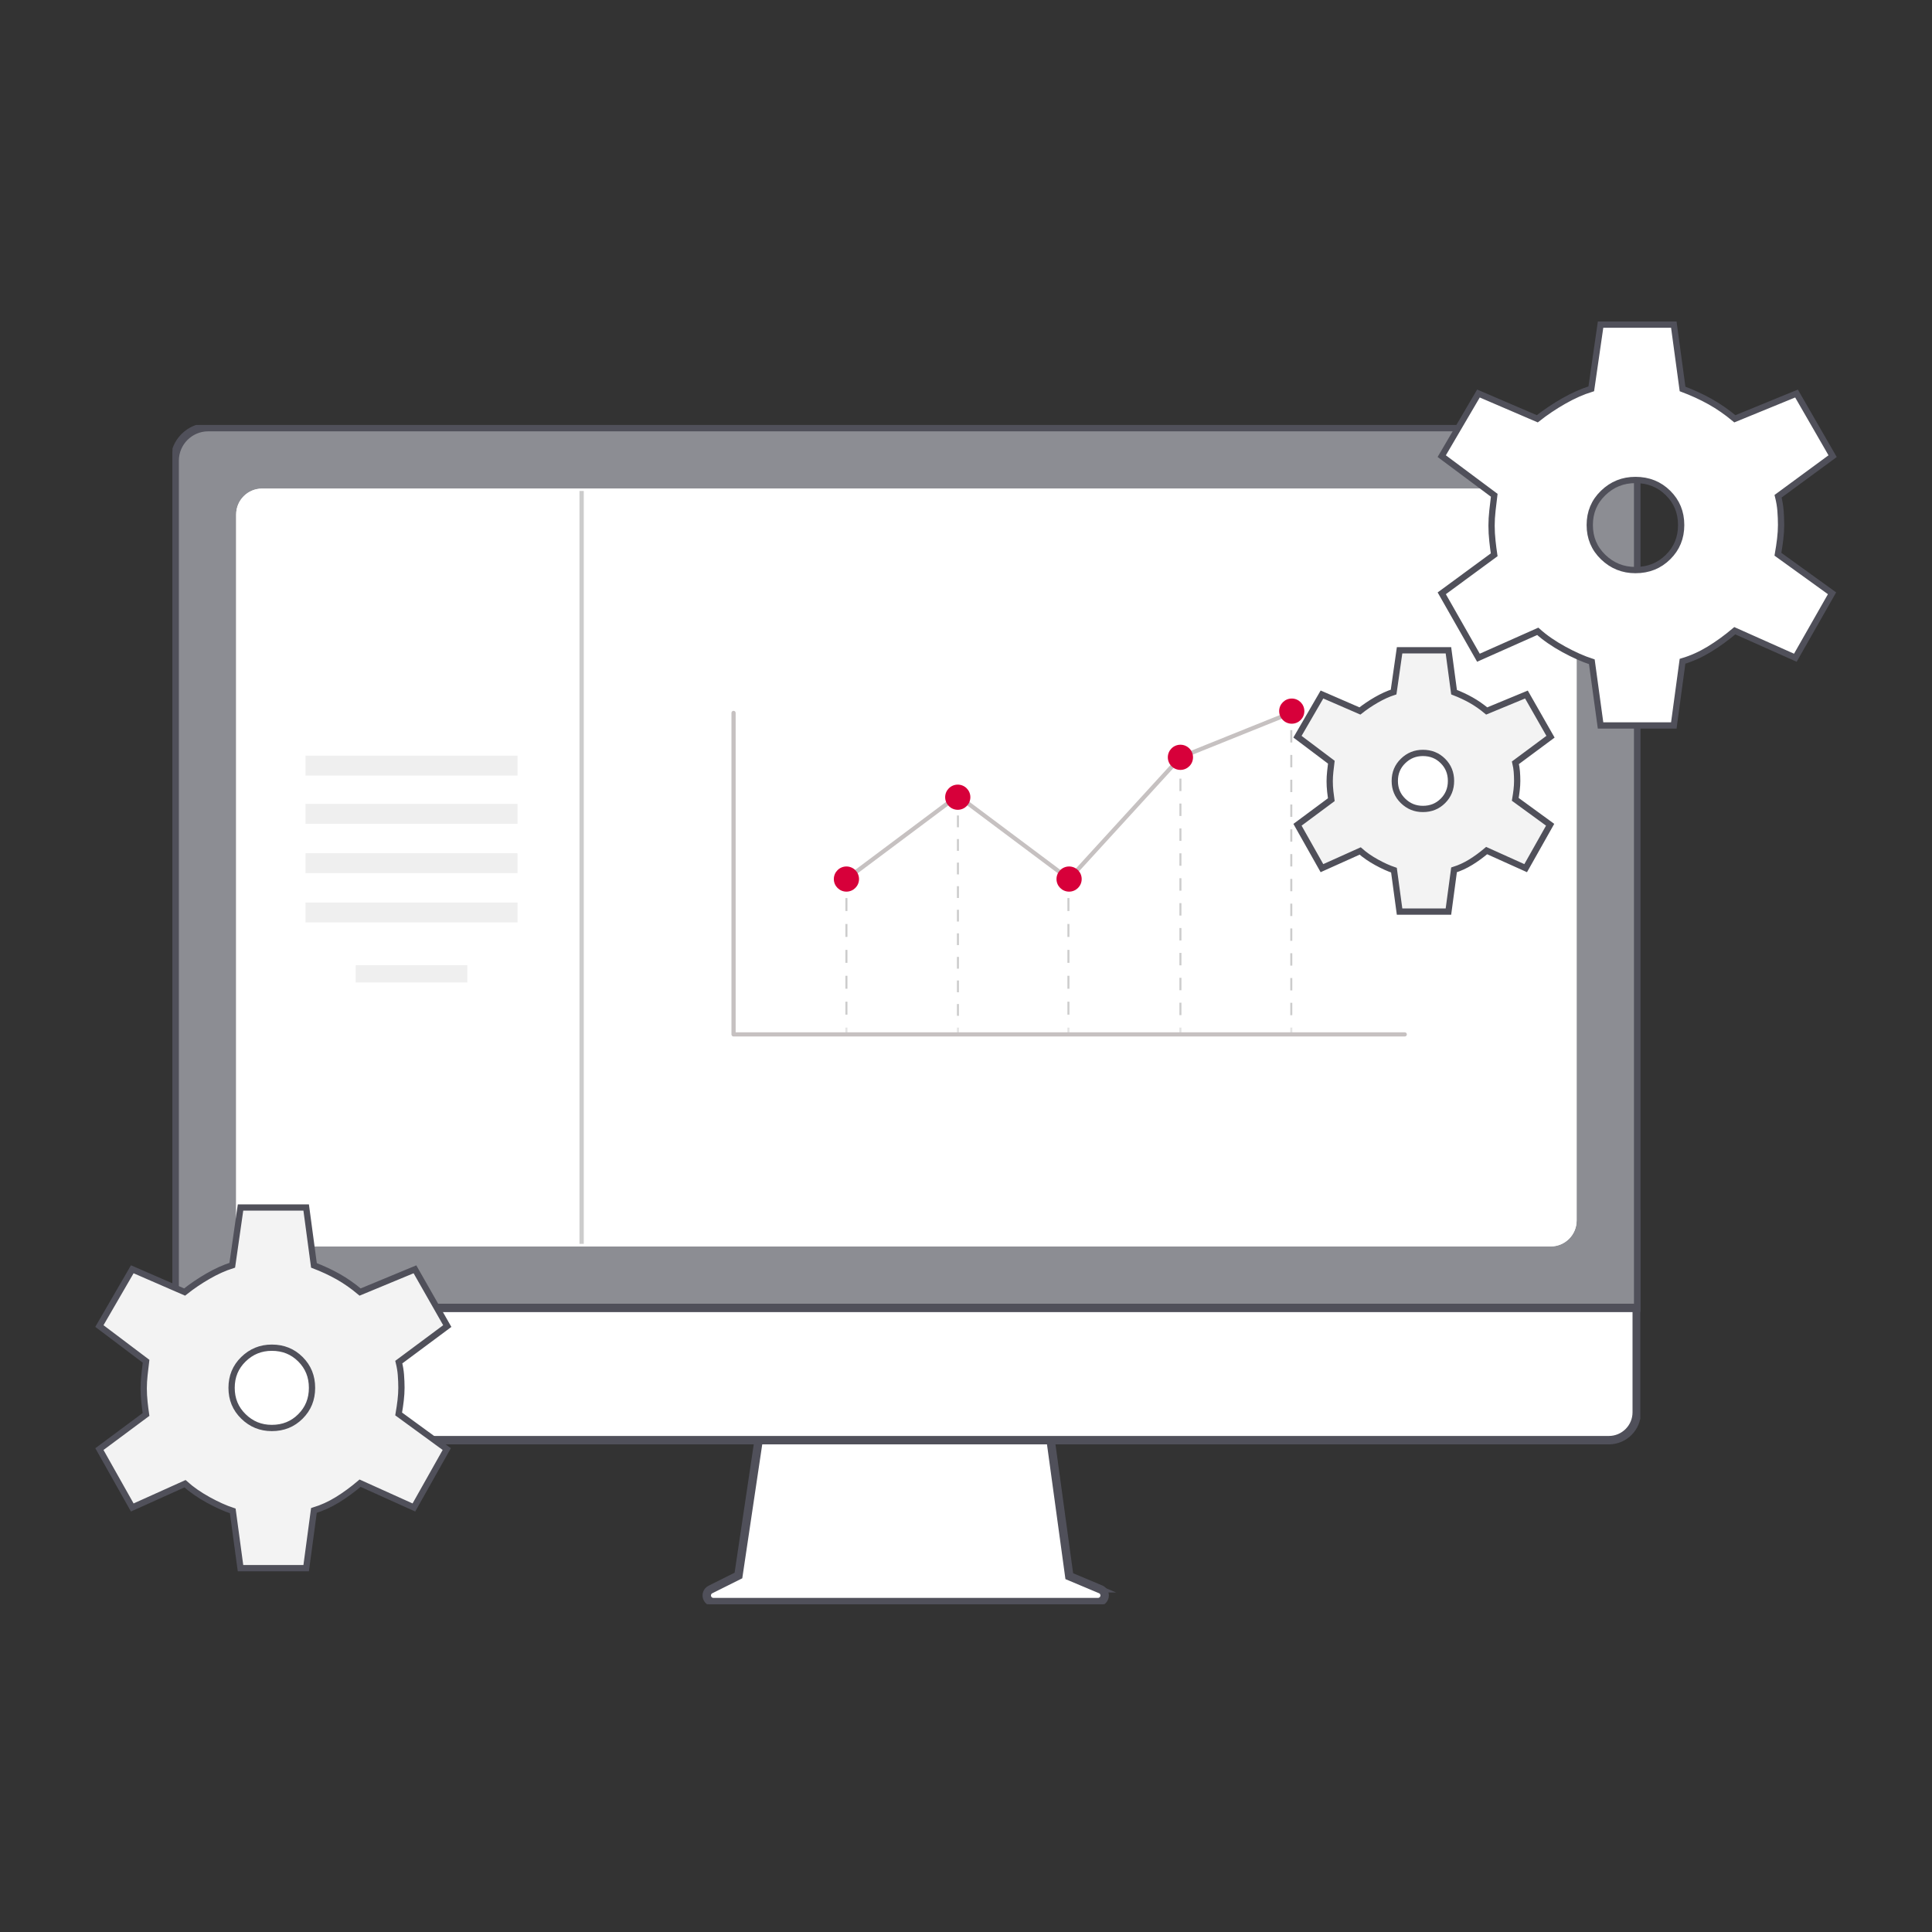 <svg viewBox="0 0 308 308" fill="none" xmlns="http://www.w3.org/2000/svg">
<rect x="0" y="0" width="308" height="308" fill="#333333" stroke="none"/>
<g clip-path="url(#clip0_209_1818)">
<path d="M175.454 253.371L170.462 251.272L167.038 226.265H121.435L117.723 251.169L113.255 253.402C112.732 253.665 112.52 254.301 112.78 254.824C112.961 255.183 113.327 255.408 113.728 255.408H175.04C175.625 255.408 176.1 254.933 176.1 254.349C176.1 253.921 175.844 253.538 175.45 253.371H175.454Z" fill="white" stroke="#50505A" stroke-miterlimit="10"/>
<path d="M175.043 255.579H113.731C113.262 255.579 112.838 255.319 112.629 254.899C112.482 254.605 112.458 254.27 112.561 253.959C112.664 253.648 112.886 253.395 113.18 253.248L117.566 251.056L121.288 226.094H167.188L167.209 226.241L170.62 251.152L175.522 253.213C175.981 253.405 176.275 253.853 176.275 254.348C176.275 255.025 175.721 255.579 175.043 255.579ZM121.582 226.435L117.877 251.282L113.331 253.552C113.119 253.658 112.961 253.839 112.886 254.065C112.811 254.29 112.828 254.53 112.934 254.745C113.084 255.049 113.389 255.237 113.731 255.237H175.043C175.532 255.237 175.933 254.837 175.933 254.348C175.933 253.989 175.721 253.668 175.389 253.528L170.308 251.391L170.295 251.296L166.891 226.435H121.582Z" fill="white" stroke="#50505A" stroke-miterlimit="10"/>
<path d="M256.495 229.591H32.474C30.028 229.584 28.047 227.601 28.047 225.157V193.59H260.925V225.157C260.925 227.601 258.944 229.588 256.498 229.591H256.495Z" fill="white" stroke="#50505A" stroke-miterlimit="10"/>
<path d="M256.495 229.762H32.474C29.939 229.755 27.876 227.69 27.876 225.157V193.418H261.096V225.157C261.096 227.69 259.033 229.758 256.498 229.762H256.495ZM28.218 193.76V225.157C28.218 227.502 30.127 229.416 32.478 229.42H256.498C258.845 229.416 260.758 227.502 260.758 225.157V193.76H28.218Z" fill="white" stroke="#50505A" stroke-miterlimit="10"/>
<path d="M261.158 208.509H27.842V73.439C27.842 70.489 30.24 68.096 33.193 68.092H255.807C258.76 68.092 261.154 70.489 261.158 73.439V208.509Z" fill="#8C8D93" stroke="#50505A" stroke-miterlimit="10"/>
<path d="M261.329 208.679H27.671V73.439C27.674 70.4 30.151 67.925 33.193 67.921H255.807C258.849 67.925 261.325 70.4 261.329 73.439V208.679ZM28.013 208.337H260.987V73.439C260.987 70.588 258.66 68.266 255.807 68.263H33.193C30.339 68.263 28.017 70.588 28.013 73.439V208.337Z" fill="#8C8D93" stroke="#50505A" stroke-miterlimit="10"/>
<path d="M247.224 198.704H41.776C39.498 198.704 37.654 196.858 37.65 194.581V82.016C37.65 79.739 39.498 77.897 41.776 77.893H247.221C249.499 77.893 251.343 79.739 251.346 82.016V194.581C251.346 196.858 249.499 198.7 247.221 198.704H247.224Z" fill="white"/>
<path d="M247.224 78.238C249.307 78.238 251.004 79.937 251.008 82.019V194.584C251.008 196.666 249.307 198.362 247.224 198.365H41.776C39.693 198.365 37.996 196.666 37.992 194.584V82.016C37.992 79.934 39.693 78.238 41.776 78.235H247.221M247.221 77.893H41.776C39.498 77.893 37.654 79.739 37.65 82.016V194.581C37.65 196.858 39.498 198.7 41.776 198.704H247.221C249.499 198.704 251.343 196.858 251.346 194.581V82.016C251.346 79.739 249.499 77.897 247.221 77.893Z" fill="white"/>
<path d="M82.504 120.465H48.7V123.638H82.504V120.465Z" fill="#EFEFEF"/>
<path d="M82.504 128.16H48.7V131.333H82.504V128.16Z" fill="#EFEFEF"/>
<path d="M82.504 136.023H48.7V139.196H82.504V136.023Z" fill="#EFEFEF"/>
<path d="M82.504 143.886H48.7V147.058H82.504V143.886Z" fill="#EFEFEF"/>
<path d="M74.495 153.875H56.706V156.627H74.495V153.875Z" fill="#EFEFEF"/>
<path d="M135.099 140.139H134.777V141.107H135.099V140.139Z" fill="#E5E5E5"/>
<path d="M135.099 161.755H134.777V159.69H135.099V161.755ZM135.099 157.626H134.777V155.561H135.099V157.626ZM135.099 153.496H134.777V151.431H135.099V153.496ZM135.099 149.366H134.777V147.301H135.099V149.366ZM135.099 145.236H134.777V143.172H135.099V145.236Z" fill="#CCCCCC"/>
<path d="M135.099 163.82H134.777V164.788H135.099V163.82Z" fill="#E5E5E5"/>
<path d="M170.49 140.139H170.168V141.107H170.49V140.139Z" fill="#E5E5E5"/>
<path d="M170.49 161.755H170.168V159.69H170.49V161.755ZM170.49 157.626H170.168V155.561H170.49V157.626ZM170.49 153.496H170.168V151.431H170.49V153.496ZM170.49 149.366H170.168V147.301H170.49V149.366ZM170.49 145.236H170.168V143.172H170.49V145.236Z" fill="#CCCCCC"/>
<path d="M170.49 163.82H170.168V164.788H170.49V163.82Z" fill="#E5E5E5"/>
<path d="M188.341 121.187H188.019V122.155H188.341V121.187Z" fill="#E5E5E5"/>
<path d="M188.344 161.834H188.023V159.851H188.344V161.834ZM188.344 157.865H188.023V155.882H188.344V157.865ZM188.344 153.896H188.023V151.913H188.344V153.896ZM188.344 149.927H188.023V147.944H188.344V149.927ZM188.344 145.958H188.023V143.975H188.344V145.958ZM188.344 141.989H188.023V140.006H188.344V141.989ZM188.344 138.02H188.023V136.037H188.344V138.02ZM188.344 134.051H188.023V132.068H188.344V134.051ZM188.344 130.082H188.023V128.099H188.344V130.082ZM188.344 126.113H188.023V124.13H188.344V126.113Z" fill="#CCCCCC"/>
<path d="M188.341 163.82H188.019V164.788H188.341V163.82Z" fill="#E5E5E5"/>
<path d="M206.017 113.433H205.696V114.401H206.017V113.433Z" fill="#E5E5E5"/>
<path d="M206.017 161.844H205.696V159.868H206.017V161.844ZM206.017 157.892H205.696V155.916H206.017V157.892ZM206.017 153.94H205.696V151.964H206.017V153.94ZM206.017 149.988H205.696V148.012H206.017V149.988ZM206.017 146.036H205.696V144.06H206.017V146.036ZM206.017 142.084H205.696V140.109H206.017V142.084ZM206.017 138.133H205.696V136.157H206.017V138.133ZM206.017 134.181H205.696V132.205H206.017V134.181ZM206.017 130.229H205.696V128.253H206.017V130.229ZM206.017 126.277H205.696V124.301H206.017V126.277ZM206.017 122.325H205.696V120.349H206.017V122.325ZM206.017 118.373H205.696V116.397H206.017V118.373Z" fill="#CCCCCC"/>
<path d="M206.017 163.82H205.696V164.788H206.017V163.82Z" fill="#E5E5E5"/>
<path d="M152.875 127.159H152.553V128.127H152.875V127.159Z" fill="#E5E5E5"/>
<path d="M152.875 161.94H152.553V160.063H152.875V161.94ZM152.875 158.183H152.553V156.306H152.875V158.183ZM152.875 154.426H152.553V152.549H152.875V154.426ZM152.875 150.668H152.553V148.792H152.875V150.668ZM152.875 146.911H152.553V145.035H152.875V146.911ZM152.875 143.154H152.553V141.278H152.875V143.154ZM152.875 139.397H152.553V137.52H152.875V139.397ZM152.875 135.64H152.553V133.763H152.875V135.64ZM152.875 131.883H152.553V130.006H152.875V131.883Z" fill="#CCCCCC"/>
<path d="M152.875 163.82H152.553V164.788H152.875V163.82Z" fill="#E5E5E5"/>
<path d="M223.947 165.239H116.943C116.759 165.239 116.608 165.088 116.608 164.904V113.652C116.608 113.467 116.759 113.317 116.943 113.317C117.128 113.317 117.279 113.467 117.279 113.652V164.569H223.947C224.132 164.569 224.282 164.719 224.282 164.904C224.282 165.088 224.132 165.239 223.947 165.239Z" fill="#C6C1C1"/>
<path d="M170.476 140.59L152.687 127.275L135.137 140.409L134.736 139.872L152.687 126.437L170.391 139.691L187.985 120.448L188.057 120.421L205.805 113.276L206.055 113.898L188.378 121.012L170.476 140.59Z" fill="#C6C1C1"/>
<path d="M134.938 142.146C136.047 142.146 136.946 141.248 136.946 140.139C136.946 139.031 136.047 138.133 134.938 138.133C133.829 138.133 132.93 139.031 132.93 140.139C132.93 141.248 133.829 142.146 134.938 142.146Z" fill="#D7003A"/>
<path d="M152.687 129.097C153.796 129.097 154.695 128.199 154.695 127.09C154.695 125.982 153.796 125.084 152.687 125.084C151.578 125.084 150.678 125.982 150.678 127.09C150.678 128.199 151.578 129.097 152.687 129.097Z" fill="#D7003A"/>
<path d="M170.435 142.146C171.544 142.146 172.443 141.248 172.443 140.139C172.443 139.031 171.544 138.133 170.435 138.133C169.326 138.133 168.427 139.031 168.427 140.139C168.427 141.248 169.326 142.146 170.435 142.146Z" fill="#D7003A"/>
<path d="M188.183 122.739C189.293 122.739 190.192 121.84 190.192 120.732C190.192 119.624 189.293 118.725 188.183 118.725C187.074 118.725 186.175 119.624 186.175 120.732C186.175 121.84 187.074 122.739 188.183 122.739Z" fill="#D7003A"/>
<path d="M205.932 115.375C207.041 115.375 207.94 114.476 207.94 113.368C207.94 112.26 207.041 111.361 205.932 111.361C204.823 111.361 203.924 112.26 203.924 113.368C203.924 114.476 204.823 115.375 205.932 115.375Z" fill="#D7003A"/>
<path d="M93.064 78.272H92.38V198.297H93.064V78.272Z" fill="#CCCCCC"/>
</g>
<path d="M255.101 115.217L255.16 115.65H255.596H266.404H266.841L266.899 115.217L268.229 105.418C269.69 104.984 271.107 104.347 272.48 103.512C273.858 102.673 275.219 101.686 276.563 100.552L285.801 104.671L286.215 104.856L286.439 104.462L291.843 94.973L292.065 94.582L291.701 94.32L283.437 88.358C283.595 87.453 283.716 86.642 283.799 85.927C283.893 85.128 283.94 84.385 283.94 83.7C283.94 82.963 283.909 82.197 283.847 81.402C283.791 80.681 283.661 79.917 283.46 79.112L291.796 72.987L292.157 72.722L291.933 72.334L286.621 63.116L286.403 62.737L285.998 62.903L276.57 66.765C275.278 65.686 273.955 64.769 272.601 64.014C271.253 63.262 269.796 62.593 268.233 62.007L266.899 52.183L266.841 51.75H266.404H255.596H255.163L255.101 52.178L253.682 61.984C252.268 62.42 250.809 63.069 249.304 63.925C247.786 64.789 246.377 65.736 245.077 66.764L236.101 62.907L235.696 62.732L235.473 63.113L230.069 72.331L229.842 72.717L230.201 72.985L238.211 78.956C238.103 79.814 238.008 80.625 237.926 81.386C237.832 82.245 237.785 83.046 237.785 83.79C237.785 84.593 237.832 85.424 237.926 86.284C238.006 87.028 238.099 87.748 238.203 88.447L230.204 94.322L229.845 94.586L230.066 94.973L235.469 104.462L235.693 104.855L236.107 104.671L245.15 100.647C246.301 101.68 247.69 102.638 249.311 103.524C250.92 104.402 252.407 105.063 253.77 105.501L255.101 115.217ZM265.915 88.811C264.518 90.191 262.799 90.882 260.725 90.882C258.717 90.882 257.01 90.193 255.577 88.808C254.151 87.428 253.44 85.737 253.44 83.7C253.44 81.663 254.151 79.971 255.577 78.592C257.01 77.206 258.717 76.518 260.725 76.518C262.799 76.518 264.518 77.209 265.915 78.588C267.313 79.967 268.011 81.66 268.011 83.7C268.011 85.74 267.313 87.433 265.915 88.811Z" fill="white" stroke="#50505A"/>
<path d="M38.283 249.567L38.342 250H38.779H48.373H48.81L48.868 249.567L50.045 240.797C51.335 240.406 52.586 239.835 53.798 239.089C55.014 238.34 56.215 237.459 57.401 236.449L65.567 240.133L65.984 240.322L66.209 239.923L71.006 231.399L71.224 231.012L70.865 230.75L63.554 225.413C63.692 224.611 63.797 223.892 63.871 223.256C63.954 222.537 63.996 221.868 63.996 221.25C63.996 220.587 63.968 219.898 63.913 219.182C63.864 218.541 63.751 217.863 63.576 217.149L70.95 211.666L71.305 211.402L71.086 211.018L66.37 202.738L66.152 202.354L65.744 202.523L57.408 205.978C56.267 205.017 55.099 204.198 53.904 203.524C52.713 202.852 51.427 202.254 50.048 201.729L48.868 192.934L48.81 192.5H48.373H38.779H38.345L38.283 192.929L37.028 201.706C35.778 202.099 34.49 202.68 33.163 203.445C31.824 204.216 30.58 205.06 29.431 205.977L21.497 202.526L21.088 202.349L20.865 202.734L16.067 211.015L15.845 211.398L16.199 211.664L23.286 217.01C23.192 217.772 23.109 218.491 23.036 219.167C22.953 219.94 22.911 220.661 22.911 221.331C22.911 222.054 22.953 222.803 23.036 223.577C23.107 224.235 23.188 224.874 23.279 225.493L16.202 230.753L15.848 231.015L16.064 231.399L20.861 239.923L21.086 240.321L21.503 240.134L29.494 236.535C30.514 237.456 31.741 238.311 33.17 239.101C34.588 239.884 35.9 240.476 37.106 240.871L38.283 249.567ZM47.898 225.808C46.667 227.036 45.157 227.65 43.332 227.65C41.565 227.65 40.065 227.039 38.803 225.804C37.547 224.575 36.92 223.068 36.92 221.25C36.92 219.432 37.547 217.925 38.803 216.696C40.065 215.462 41.565 214.85 43.332 214.85C45.157 214.85 46.667 215.464 47.898 216.693C49.128 217.921 49.743 219.429 49.743 221.25C49.743 223.071 49.128 224.579 47.898 225.808Z" fill="#F3F3F3" stroke="#50505A"/>
<path d="M223.061 144.894L223.12 145.327H223.557H230.471H230.909L230.967 144.894L231.803 138.672C232.714 138.387 233.598 137.98 234.455 137.454C235.315 136.925 236.163 136.306 237.001 135.599L242.807 138.214L243.223 138.402L243.448 138.004L246.905 131.87L247.123 131.482L246.764 131.22L241.565 127.431C241.658 126.886 241.729 126.394 241.78 125.957C241.84 125.435 241.871 124.948 241.871 124.497C241.871 124.016 241.851 123.516 241.811 122.998C241.777 122.555 241.701 122.09 241.586 121.603L246.826 117.713L247.182 117.449L246.962 117.064L243.563 111.105L243.345 110.722L242.938 110.891L237.008 113.344C236.201 112.671 235.373 112.095 234.526 111.618C233.684 111.143 232.777 110.72 231.806 110.347L230.967 104.1L230.909 103.667H230.471H223.557H223.123L223.062 104.096L222.169 110.325C221.284 110.611 220.374 111.025 219.44 111.562C218.495 112.105 217.614 112.699 216.798 113.344L211.157 110.894L210.748 110.717L210.525 111.102L207.068 117.06L206.845 117.444L207.199 117.711L212.242 121.509C212.178 122.028 212.122 122.519 212.072 122.983C212.012 123.543 211.981 124.067 211.981 124.555C211.981 125.081 212.011 125.625 212.072 126.186C212.12 126.632 212.174 127.066 212.235 127.487L207.202 131.223L206.848 131.485L207.064 131.87L210.522 138.004L210.746 138.401L211.162 138.214L216.84 135.662C217.57 136.31 218.441 136.91 219.447 137.466C220.442 138.015 221.368 138.435 222.225 138.722L223.061 144.894ZM230.031 127.677C229.171 128.534 228.118 128.963 226.838 128.963C225.601 128.963 224.555 128.536 223.672 127.674C222.794 126.816 222.357 125.768 222.357 124.497C222.357 123.225 222.794 122.178 223.672 121.32C224.555 120.457 225.601 120.031 226.838 120.031C228.118 120.031 229.171 120.46 230.031 121.317C230.89 122.173 231.319 123.222 231.319 124.497C231.319 125.772 230.89 126.821 230.031 127.677Z" fill="#F3F3F3" stroke="#50505A"/>
<defs>
<clipPath id="clip0_209_1818">
<rect width="234" height="188" fill="white" transform="translate(27.5 67.75)"/>
</clipPath>
</defs>
</svg>
